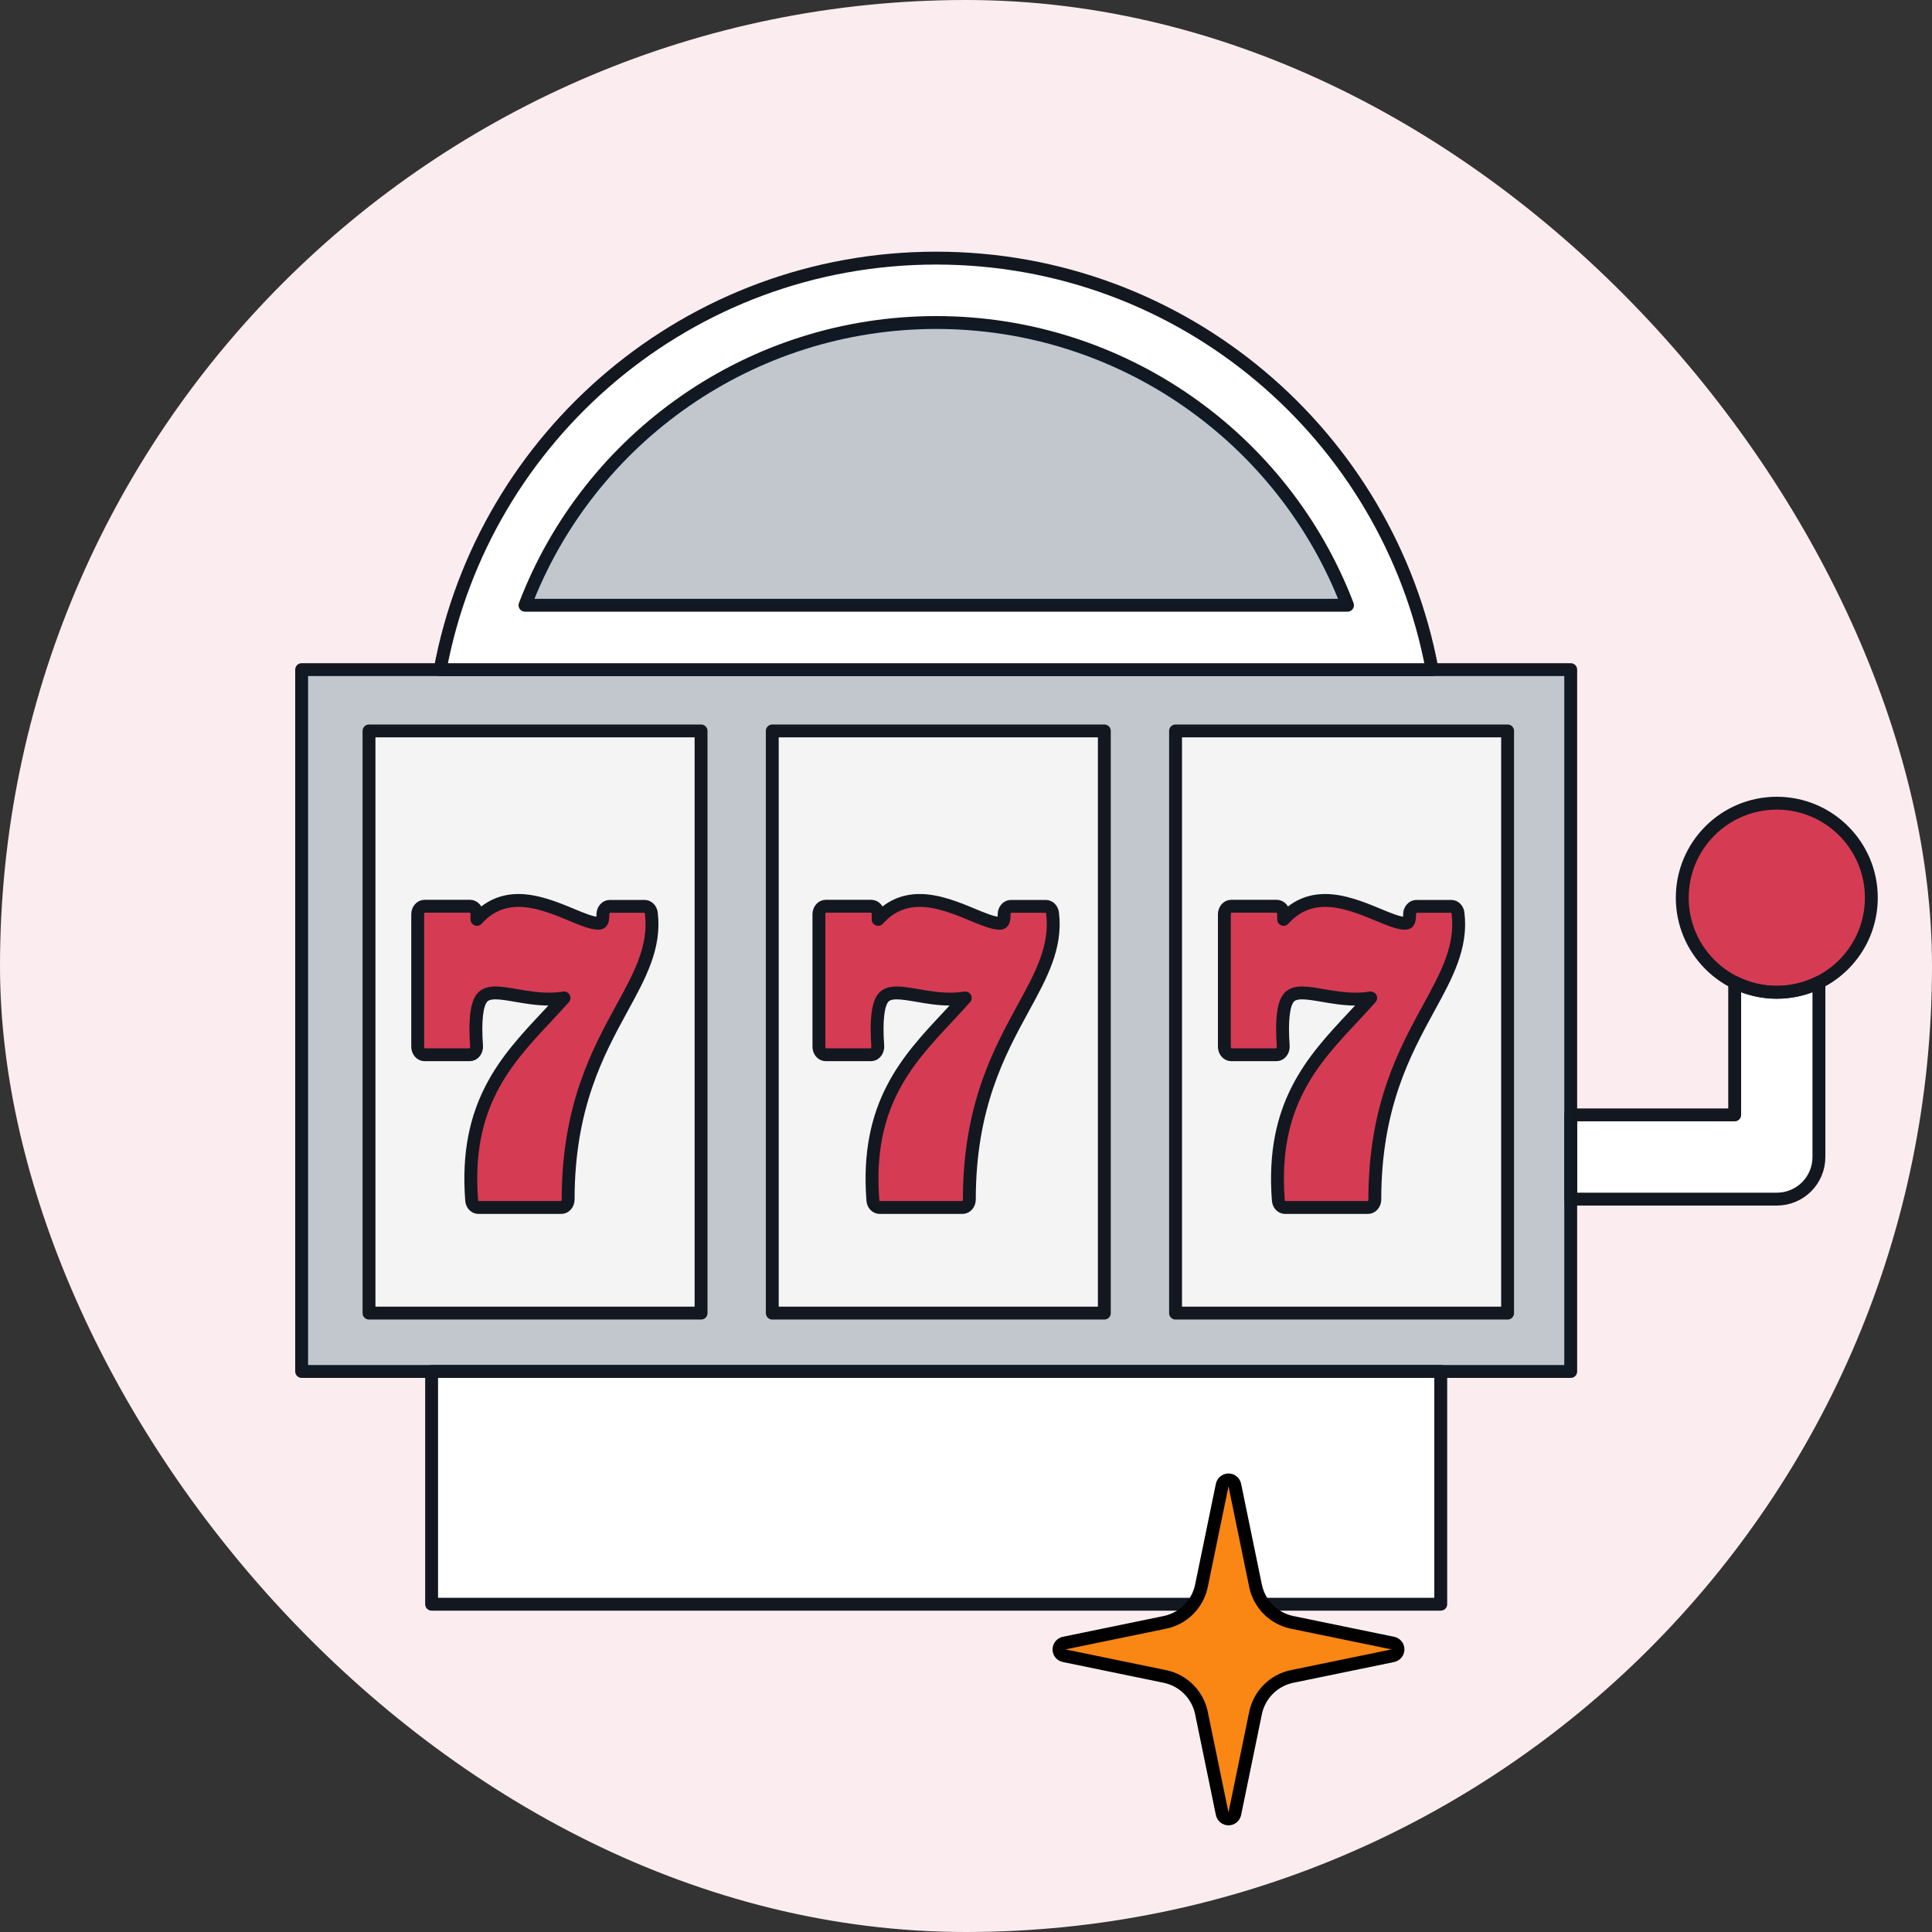 <?xml version="1.0" encoding="UTF-8"?>
<svg xmlns="http://www.w3.org/2000/svg" viewBox="0 0 150 150">
  <rect x="0" y="0" width="150" height="150" fill="#333333" stroke="none"/>
  <defs>
    <style>
      .cls-1 {
        fill: none;
      }

      .cls-1, .cls-2, .cls-3, .cls-4 {
        stroke: #131820;
        stroke-linecap: round;
        stroke-linejoin: round;
      }

      .cls-2 {
        fill: #d63b54;
      }

      .cls-5 {
        fill: #fa8614;
      }

      .cls-3 {
        fill: #f4f4f4;
      }

      .cls-4, .cls-6 {
        fill: #fff;
      }

      .cls-7 {
        fill: #082338;
        opacity: .25;
      }

      .cls-8 {
        fill: #fbedef;
      }
    </style>
  </defs>
  <g id="Background">
    <rect class="cls-8" x="0" y="0" width="150" height="150" rx="75" ry="75"/>
  </g>
  <g id="Layer_1" data-name="Layer 1">
    <path class="cls-6" d="M134.44,73.65v12.91h-13.51v6.54h16.83c1.91,0,3.46-1.55,3.46-3.46v-16.51l-6.78.52Z"/>
    <rect class="cls-4" x="23.42" y="51.99" width="98.53" height="54.49"/>
    <path class="cls-4" d="M111.19,51.99c-3.39-18.19-19.34-31.95-38.51-31.95h0c-19.17,0-35.12,13.77-38.51,31.95h77.01Z"/>
    <path class="cls-4" d="M40.76,46.99c4.97-13.02,17.56-21.95,31.93-21.95s26.96,8.94,31.93,21.95h-63.86Z"/>
    <rect class="cls-4" x="33.51" y="106.48" width="78.35" height="18.07"/>
    <circle class="cls-2" cx="137.95" cy="69.7" r="7.34"/>
    <path class="cls-1" d="M137.95,77.04c-1.18,0-2.28-.28-3.27-.77v10.29h-12.73v6.54h16c1.81,0,3.27-1.46,3.27-3.27v-13.56c-.98.49-2.09.77-3.27.77Z"/>
    <rect class="cls-7" x="23.42" y="51.99" width="98.53" height="54.49"/>
    <rect class="cls-3" x="28.65" y="56.75" width="25.78" height="45.2"/>
    <rect class="cls-3" x="59.96" y="56.75" width="25.78" height="45.2"/>
    <rect class="cls-3" x="91.27" y="56.75" width="25.78" height="45.2"/>
    <g id="Lucky_Seven" data-name="Lucky Seven">
      <path class="cls-2" d="M40.26,69.91c-1.28,0-2.36.49-3.23,1.47v-.38c0-.17-.05-.33-.15-.45-.1-.12-.24-.19-.38-.19h-3.54c-.29,0-.53.28-.53.62v10.29c0,.34.24.62.53.62h3.51c.15,0,.29-.07.39-.2.1-.13.15-.3.14-.47-.14-1.95,0-3.21.41-3.73.21-.27.54-.4,1.06-.4.46,0,1.02.1,1.61.2.76.13,1.62.28,2.53.28.41,0,.8-.03,1.18-.09-.44.5-.9.98-1.34,1.46-3.15,3.36-6.41,6.84-5.83,14.25.02.32.25.56.53.56h6.43c.29,0,.53-.28.53-.62,0-7.21,2.32-11.45,4.18-14.86,1.4-2.55,2.6-4.76,2.28-7.37-.04-.31-.26-.53-.53-.53h-2.7c-.29,0-.53.28-.53.62,0,.69-.16.69-.39.69-.47,0-1.24-.32-2.06-.66-1.2-.5-2.68-1.11-4.12-1.11"/>
    </g>
    <g id="Lucky_Seven-2" data-name="Lucky Seven">
      <path class="cls-2" d="M71.41,69.91c-1.28,0-2.36.49-3.23,1.47v-.38c0-.17-.05-.33-.15-.45-.1-.12-.24-.19-.38-.19h-3.54c-.29,0-.53.28-.53.62v10.29c0,.34.24.62.53.62h3.51c.15,0,.29-.07.39-.2.1-.13.15-.3.14-.47-.14-1.95,0-3.21.41-3.73.21-.27.54-.4,1.06-.4.46,0,1.02.1,1.61.2.76.13,1.62.28,2.53.28.41,0,.8-.03,1.18-.09-.44.5-.9.98-1.34,1.46-3.15,3.36-6.41,6.84-5.83,14.25.02.32.25.56.53.56h6.43c.29,0,.53-.28.53-.62,0-7.21,2.32-11.45,4.18-14.86,1.4-2.55,2.6-4.76,2.28-7.37-.04-.31-.26-.53-.53-.53h-2.7c-.29,0-.53.28-.53.62,0,.69-.16.69-.39.69-.47,0-1.24-.32-2.06-.66-1.2-.5-2.68-1.11-4.12-1.11"/>
    </g>
    <g id="Lucky_Seven-3" data-name="Lucky Seven">
      <path class="cls-2" d="M102.89,69.91c-1.28,0-2.36.49-3.23,1.47v-.38c0-.17-.05-.33-.15-.45-.1-.12-.24-.19-.38-.19h-3.54c-.29,0-.53.28-.53.62v10.29c0,.34.24.62.53.62h3.51c.15,0,.29-.07.39-.2.1-.13.15-.3.14-.47-.14-1.95,0-3.21.41-3.73.21-.27.54-.4,1.06-.4.46,0,1.02.1,1.61.2.76.13,1.62.28,2.53.28.41,0,.8-.03,1.18-.09-.44.5-.9.98-1.34,1.46-3.15,3.36-6.41,6.84-5.83,14.25.02.32.25.56.53.56h6.43c.29,0,.53-.28.53-.62,0-7.21,2.32-11.45,4.18-14.86,1.4-2.55,2.6-4.76,2.28-7.37-.04-.31-.26-.53-.53-.53h-2.7c-.29,0-.53.28-.53.62,0,.69-.16.69-.39.69-.47,0-1.24-.32-2.06-.66-1.2-.5-2.68-1.11-4.12-1.11"/>
    </g>
    <path class="cls-7" d="M40.76,46.99c4.97-13.02,17.56-21.95,31.93-21.95s26.96,8.94,31.93,21.95h-63.86Z"/>
    <g>
      <path class="cls-5" d="M95.38,141.2c-.24,0-.44-.17-.49-.4l-1.61-7.82c-.29-1.43-1.41-2.55-2.84-2.84l-7.82-1.61c-.23-.05-.4-.25-.4-.49s.17-.44.4-.49l7.82-1.61c1.43-.29,2.54-1.41,2.84-2.84l1.61-7.82c.05-.23.25-.4.49-.4s.44.17.49.4l1.61,7.82c.29,1.43,1.41,2.54,2.84,2.84l7.82,1.61c.23.05.4.25.4.49s-.17.44-.4.49l-7.82,1.61c-1.43.29-2.55,1.41-2.84,2.84l-1.61,7.82c-.05.23-.25.4-.49.4h0Z"/>
      <path d="M95.38,115.4l1.61,7.82c.33,1.62,1.6,2.89,3.23,3.23l7.82,1.61-7.82,1.61c-1.62.33-2.89,1.6-3.23,3.23l-1.61,7.82-1.61-7.82c-.33-1.62-1.6-2.89-3.23-3.23l-7.82-1.61,7.82-1.61c1.62-.33,2.89-1.6,3.23-3.23l1.61-7.82M95.38,114.4c-.47,0-.88.33-.98.8l-1.61,7.82c-.25,1.23-1.22,2.2-2.45,2.45l-7.82,1.61c-.46.1-.8.5-.8.98s.33.88.8.98l7.82,1.61c1.23.25,2.2,1.22,2.45,2.45l1.61,7.82c.1.46.5.8.98.8h0c.47,0,.88-.33.98-.8l1.61-7.82c.25-1.23,1.22-2.2,2.45-2.45l7.82-1.61c.46-.1.8-.5.8-.98s-.33-.88-.8-.98l-7.82-1.61c-1.23-.25-2.2-1.22-2.45-2.45l-1.61-7.82c-.1-.47-.5-.8-.98-.8h0Z"/>
    </g>
  </g>
</svg>